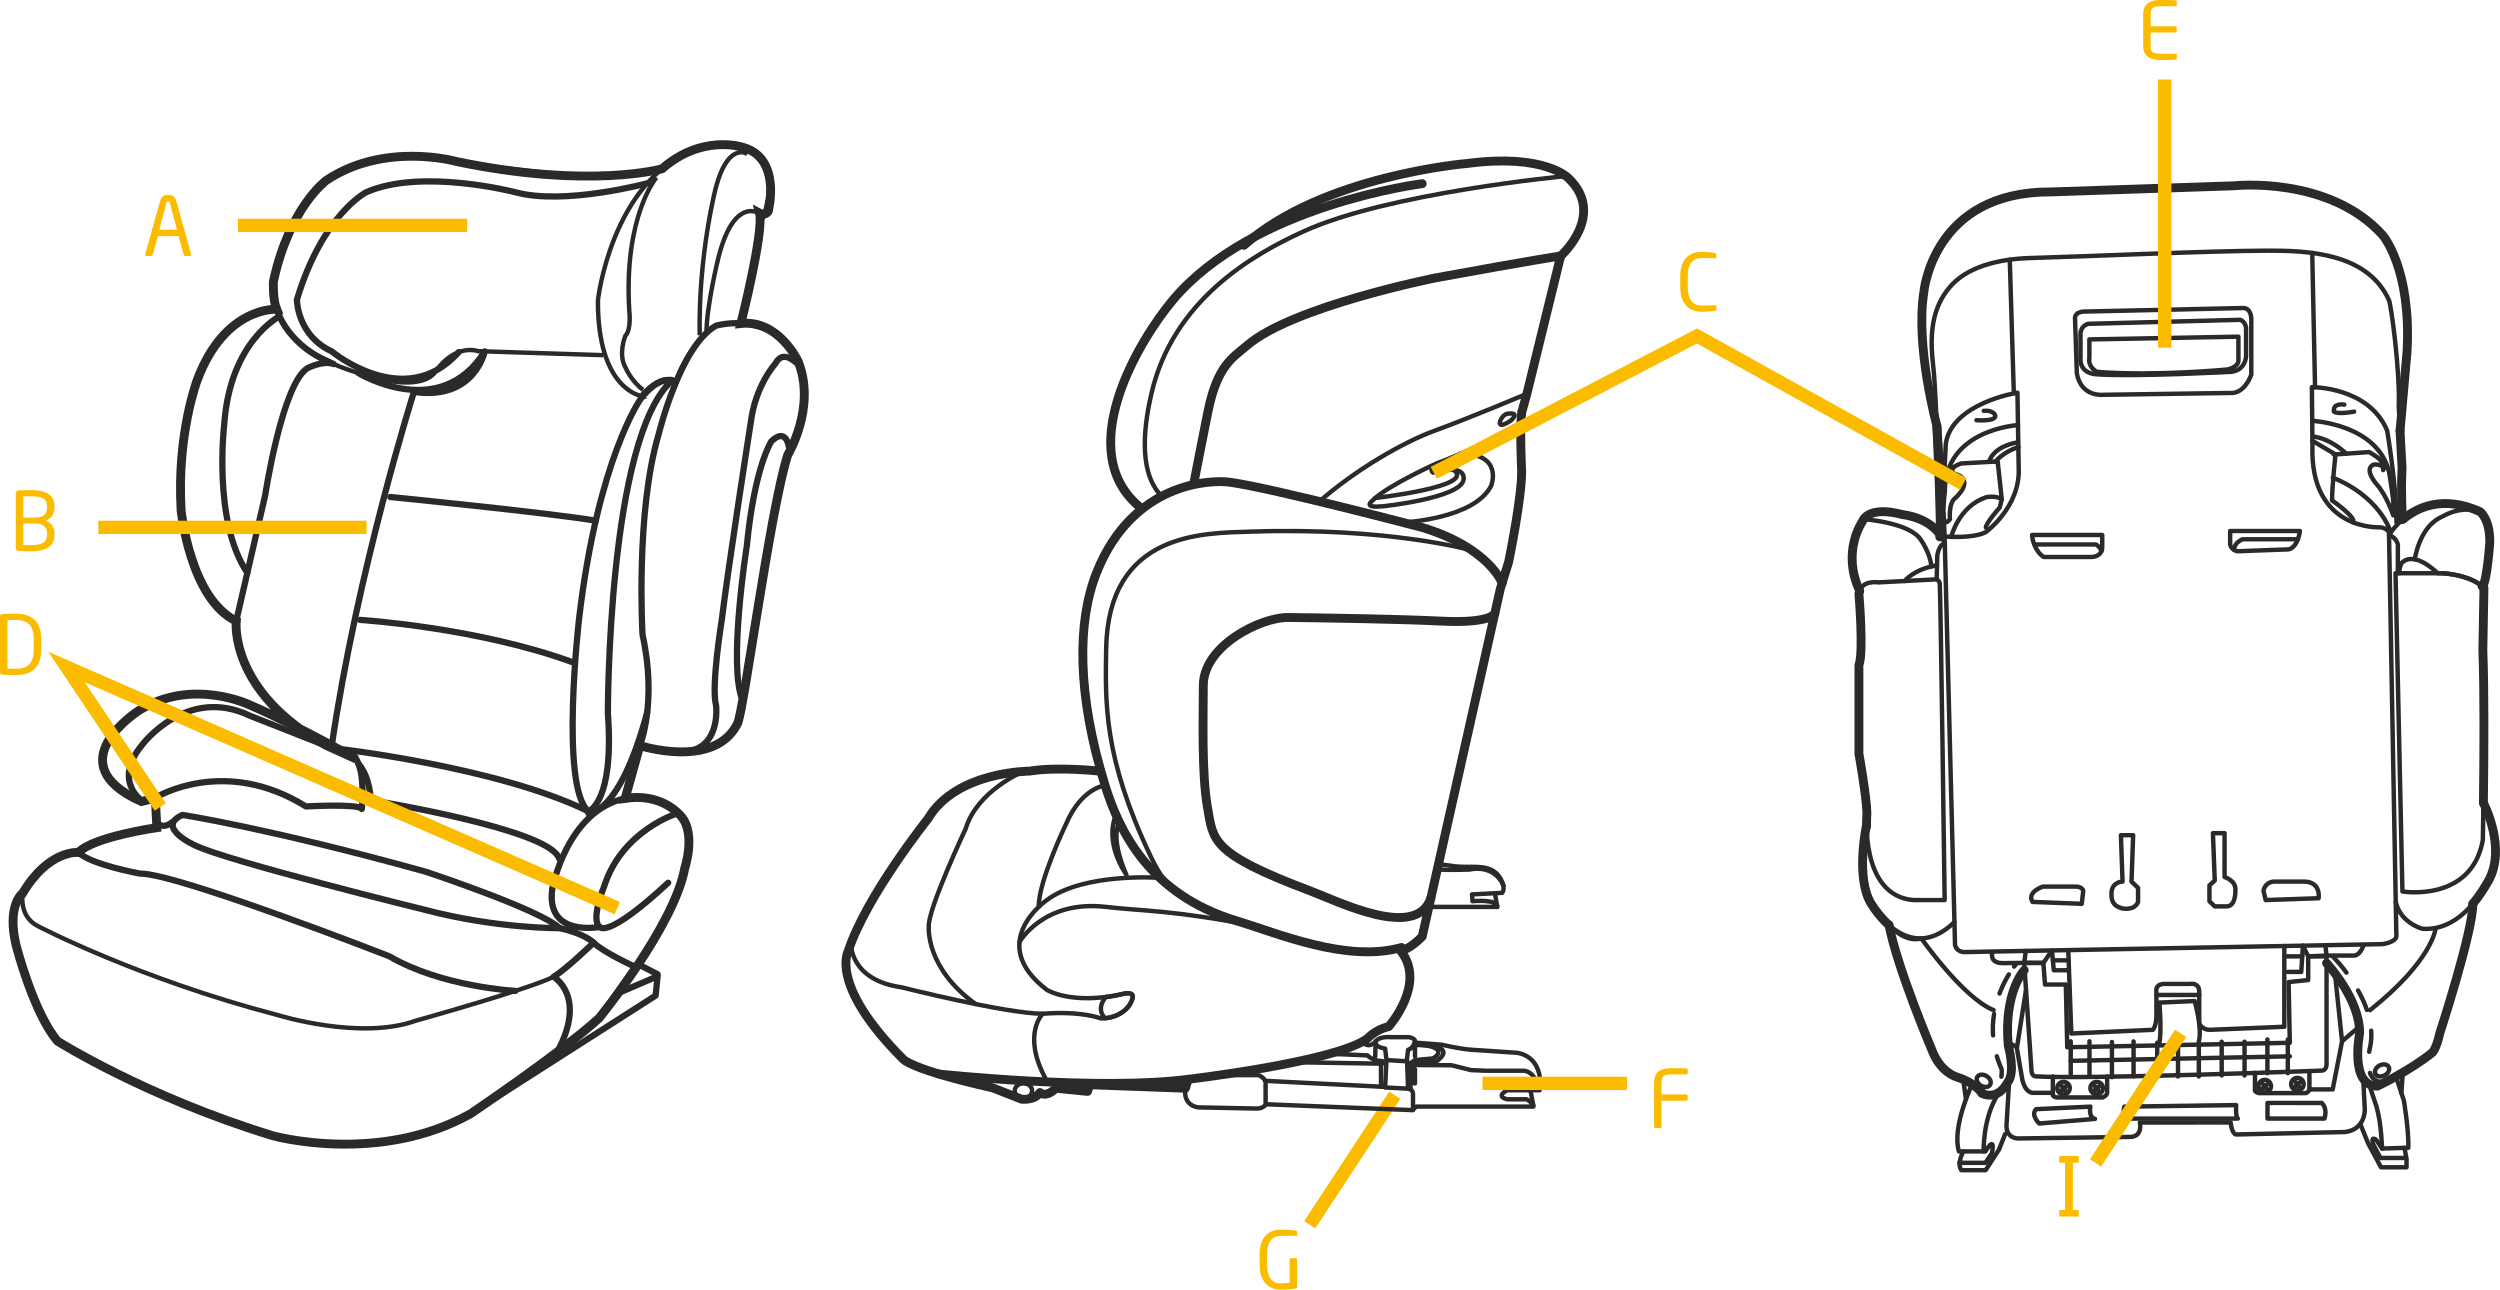 <?xml version="1.0" encoding="UTF-8"?>
<!DOCTYPE svg PUBLIC "-//W3C//DTD SVG 1.1//EN" "http://www.w3.org/Graphics/SVG/1.1/DTD/svg11.dtd">
<!-- Creator: CorelDRAW 2018 (64-Bit) -->
<svg xmlns="http://www.w3.org/2000/svg" xml:space="preserve" width="99.273mm" height="51.209mm" version="1.1" style="shape-rendering:geometricPrecision; text-rendering:geometricPrecision; image-rendering:optimizeQuality; fill-rule:evenodd; clip-rule:evenodd"
viewBox="0 0 9931.08 5122.84"
 xmlns:xlink="http://www.w3.org/1999/xlink">
 <defs>
  <style type="text/css">
   <![CDATA[
    .str0 {stroke:#FBBC00;stroke-width:52.94;stroke-miterlimit:4}
    .str2 {stroke:#2B2A29;stroke-width:35.29;stroke-miterlimit:10}
    .str1 {stroke:#2B2A29;stroke-width:17.65;stroke-miterlimit:10}
    .str3 {stroke:#2B2A29;stroke-width:24.95;stroke-linecap:round;stroke-linejoin:round;stroke-miterlimit:10}
    .str4 {stroke:#2B2A29;stroke-width:35.29;stroke-linecap:round;stroke-linejoin:round;stroke-miterlimit:10}
    .str5 {stroke:#2B2A29;stroke-width:17.65;stroke-linecap:round;stroke-linejoin:round;stroke-miterlimit:10}
    .str6 {stroke:#2B2A29;stroke-width:17.65;stroke-linecap:round;stroke-linejoin:round;stroke-miterlimit:4}
    .str9 {stroke:#FBBC00;stroke-width:52.94;stroke-linecap:square;stroke-miterlimit:4}
    .str8 {stroke:#2B2A29;stroke-width:17.65;stroke-linecap:round;stroke-linejoin:round;stroke-miterlimit:10;stroke-dasharray:84.693 84.693}
    .str7 {stroke:#2B2A29;stroke-width:17.65;stroke-linecap:round;stroke-linejoin:round;stroke-miterlimit:4;stroke-dasharray:84.693 84.693}
    .fil2 {fill:none}
    .fil1 {fill:none;fill-rule:nonzero}
    .fil0 {fill:#FBBC00;fill-rule:nonzero}
   ]]>
  </style>
 </defs>
 <g id="Warstwa_x0020_1">
  <path class="fil0" d="M8647.13 232.71l0 -15.68c0,-2.11 -1.27,-3.66 -3.57,-3.66l-61.19 0c-33.66,0 -39.11,-8.68 -39.11,-32.08l0 -51.95 97.41 0c3.56,0 6.46,-2.89 6.46,-6.46l0 -12.24c0,-3.56 -2.9,-6.42 -6.46,-6.42l-97.41 0 0 -45.46c0,-24.81 5.44,-33.94 39.11,-33.94l61.19 0c2.3,0 3.57,-1.56 3.57,-3.74l0 -15.5c0,-1.87 -1.27,-4.02 -3.18,-4.34 -13.52,-1.23 -43.52,-1.23 -62.35,-1.23 -44.76,0 -68.09,16.66 -68.09,58.54l0 121.13c0,41.85 23.33,58.54 68.09,58.54 18.84,0 50.11,0 62.35,-1.27 1.91,-0.28 3.18,-2.4 3.18,-4.23z"/>
  <path class="fil0" d="M6704.31 4366.04l0 -12.25c0,-3.56 -2.9,-6.42 -6.46,-6.42l-97.41 0 0 -45.45c0,-24.85 5.44,-33.95 39.11,-33.95l61.19 0c2.3,0 3.57,-1.55 3.57,-3.74l0 -15.5c0,-1.87 -1.27,-4.02 -3.25,-4.34 -13.45,-1.2 -43.45,-1.2 -62.28,-1.2 -44.76,0 -68.09,16.77 -68.09,59.04l0 172.76c0,3.56 2.93,6.42 6.43,6.42l16.76 0c3.64,0 6.56,-2.86 6.56,-6.32l0 -102.59 97.41 0c3.56,0 6.46,-2.89 6.46,-6.45z"/>
  <path class="fil0" d="M6818.45 1228.4l0 -12.39c0,-2.33 -1.55,-3.42 -5.05,-3.42l-1.23 0c-11.47,0.99 -34.3,0.99 -52.41,0.99 -31.19,0 -55.26,-18.74 -55.26,-72.17l0 -44.23c0,-54.03 24.07,-72.17 55.26,-72.17 18.36,0 41.93,0 53.4,0.99l0.88 0c3.17,0 3.77,-0.78 3.77,-1.63l0 -15.42c0,-2.72 -2.22,-3.64 -5.11,-3.95 -14.02,-2.12 -33.56,-4.8 -53.64,-4.8 -39.32,0 -84.38,20.15 -84.38,97.23l0 43.73c0,76.48 45.07,97.26 84.38,97.26 27.13,0 39.63,-1.55 53.04,-3.95 3.49,-0.63 6.35,-2.43 6.35,-6.06z"/>
  <path class="fil0" d="M5152.76 5111.05l0 -106.93c0,-3.49 -2.96,-6.38 -6.21,-6.38l-17.68 0c-3.49,0 -5.89,2.89 -5.89,6.45l0 91.91c-7.27,0.6 -19.7,1.9 -38.29,1.9 -28.23,0 -51.03,-20.61 -51.03,-73.02l0 -42.6c0,-57.13 25.97,-72.95 54.8,-72.95l58.69 0 1.27 0c3.11,0 4.34,-0.85 4.34,-2.79l0 -13.98c0,-2.89 -2.4,-3.88 -5.29,-4.3 -11.85,-1.55 -30.46,-3.74 -59.6,-3.74 -40.1,0 -84,21.64 -84,98.08l0 42.28c0,72.03 42.04,97.87 81.03,97.87 29.4,0 46.94,-2.26 62.25,-4.91 3.42,-0.53 5.61,-3.42 5.61,-6.88z"/>
  <line class="fil1 str0" x1="5202.73" y1="4865.28" x2="5540.75" y2= "4350.63" />
  <path class="fil0" d="M759.42 1011.74c0,-0.71 0,-1.7 -0.32,-2.33l-58.76 -211.36c-5.43,-19.8 -20.33,-24.35 -32.11,-24.35 -12.03,0 -27,4.87 -32.32,24.63l-58.8 211.08c-0.31,0.63 -0.31,1.62 -0.31,2.33 0,2.89 2.18,5.11 5.36,5.11l18.78 0c2.54,0 5.11,-2.22 5.71,-4.79l20.33 -73.98 82.26 0 20.65 73.98c0.6,2.57 2.54,4.79 5.4,4.79l18.71 0c3.49,0 5.43,-2.22 5.43,-5.11zm-56.22 -99.1l-70.2 0 28.94 -108.24c0.92,-3.56 2.79,-5.89 6.28,-5.89 3.18,0 5.12,2.33 6.03,5.89l28.94 108.24z"/>
  <path class="fil0" d="M216.62 2124.02l0 -5.33c0,-23.96 -13.2,-42.95 -34.79,-50.39 22.09,-8.61 34.79,-27.53 34.79,-52.13l0 -5.25c0,-50.12 -42.56,-64.05 -93.14,-64.05 -20.71,0 -40.09,0 -50.53,1.3 -6.67,0.64 -10.16,4.48 -10.16,11.93l0 215.98c0,8.11 3.17,11 10.37,11.99 12.03,1.94 30.63,1.94 51.42,1.94 49.16,0 92.04,-13.73 92.04,-66zm-29.78 -107.99c0,21.14 -9.67,39.99 -46.06,39.99l-48.24 0 0 -84.34 31.01 0c38.26,0 63.28,6.73 63.28,39l0 5.36zm0 107.71c0,33.17 -23.79,41.47 -62.11,41.47l-32.18 0 0 -85.68 47.61 0c36.45,0 46.69,18.77 46.69,39l0 5.22z"/>
  <path class="fil0" d="M163.79 2581.53l0 -43.41c0,-69.35 -38.22,-99.88 -98.11,-99.88 -24.57,0 -49.48,0 -58.83,1.62 -4.27,0.6 -6.85,3.57 -6.85,8.15l0 223.61c0,4.91 2.58,7.55 6.85,8.15 9.35,1.62 34.26,1.62 58.83,1.62 59.88,0 98.11,-31.16 98.11,-99.87zm-29.79 0c0,58.02 -29.71,75.06 -68.4,75.06l-35.81 0 0 -193.53 35.81 0c38.68,0 68.4,16.73 68.4,75.07l0 43.41z"/>
  <path class="fil1 str1" d="M2625.88 671.32c-221.32,47.29 -418.1,18.81 -418.1,18.81 -73.97,-4.37 -376.65,-43.73 -376.65,-43.73 -293.03,-81.41 -503.54,48.11 -503.54,48.11 -180.48,109.15 -241.53,423.81 -241.53,423.81 -14.47,263.84 260.77,340.67 374.54,374.68 224.04,66.88 266.98,-14.15 266.98,-14.15 82.93,-118.34 171.45,-83.89 171.45,-83.89l496.55 15.85"/>
  <path class="fil1 str1" d="M2546.51 1572.46c0,0 -173.25,-25.34 -171.31,-379.85 0,0 52.94,-474.17 389.44,-601.43 0,0 383.76,-110.92 269.48,266.38 0,0 -111.83,-101.5 -180.02,164.52 0,0 -48.6,197 -47.71,302.77 0,0 -91.62,84.84 -120.91,194.34 0,0 -47.51,-51.7 -138.98,53.26z"/>
  <path class="fil1 str1" d="M2972.33 592.69l-11.01 15.18c0,0 -72.52,-36.24 -118.02,138.83 0,0 -69.91,267.72 -63.73,585.17"/>
  <path class="fil1 str1" d="M2607.73 705.09c0,0 -131.35,154.02 -107.81,531.8 0,0 8.96,72.18 -15.99,97.59 0,0 -29.61,72.49 1.09,125.99 0,0 22.31,53.53 69.67,88.36"/>
  <path class="fil1 str2" d="M90.29 3547.77c0,0 -65.12,45.99 -25.87,209.42 0,0 70.41,271.46 164.6,379.04 0,0 349.66,221.21 855,375.46 0,0 419.33,117.24 785.45,-87.52 0,0 363.18,-245.13 510.66,-380.02 0,0 299.17,-367.98 339.97,-595.16 0,0 51.59,-154.15 -27.11,-218.98 0,0 -71.25,-80.04 -209.66,-58.58l58.58 -209.7c0,0 295.7,95.64 387.32,-86.6 24.81,-43.02 128.67,-842.72 199.75,-1067.63 0,0 114.27,-187.43 42.11,-370.74 0,0 -77.11,-168.15 -228.13,-151.72 0,0 92.37,-364.77 74.15,-438.39 0,0 22.91,12.32 34.69,-7.3 0,0 56.36,-215.41 -105.73,-255.51 0,0 -158.56,-51.14 -316.35,86.78 0,0 -287.38,81.73 -818.51,-29.43 0,0 -282.72,-79.9 -515.29,75.49 0,0 -146.53,107.1 -209.88,401.64 0,0 -3.24,70.31 12.63,110.22 0,0 -204.97,-12.78 -314.94,280.46 0,0 -82.08,214.04 -64.29,519.7 0,0 36.73,352.46 218.91,438.18 0,0 -31.16,279.12 357.11,494.11l119.75 54.35c0,0 -227.91,-130.65 -421.84,-214.61 0,0 -227.77,-110.53 -439.97,20.69 0,0 -334.07,209.49 8.25,362.76l55.3 -13.95 6.1 117.56c0,0 -251.66,35.79 -311.58,98.47 0,0 -117.74,-12.42 -221.18,161.52z"/>
  <path class="fil1 str1" d="M2198.96 3880.36c0,0 134.92,76.62 14.08,299.17l-343.55 244.64c0,0 -332.17,201.94 -793.39,85.05 0,0 -485.37,-147.52 -847.07,-372.99 0,0 -272.31,-444.88 -138.73,-588.42 0,0 -18.11,91.55 60.35,131.11 0,0 398.71,209.2 954.38,353.87 0,0 325.11,101.22 546.17,22.02 0,0 447.42,-124.86 547.76,-174.45z"/>
  <path class="fil1 str3" d="M2692.97 3230.01c0,0 -220.32,66.67 -292.28,289.03 0,0 -55.94,133.19 -18.74,163.12 0,0 -216.3,42.21 -187.79,-152.89 0,0 57.77,-307.95 289.15,-357.85 0,0 139.29,-18.85 209.66,58.58z"/>
  <path class="fil1 str3" d="M2358.2 3744.56c0,0 -108.2,105.06 -159.23,135.8 0,0 135.3,76.62 14.08,299.17l170.85 -139.93 138.94 -199.08c0,0 -127.37,-57.7 -164.63,-95.96z"/>
  <path class="fil1 str3" d="M725.09 3237.29c0,0 343.14,52.48 967.06,225.83 0,0 454.94,150.77 531.16,223.93 0,0 -246.9,2.93 -534.88,-72.67 0,0 -790.42,-194.63 -914.43,-256.5 0,0 -159.38,-71.68 -48.92,-120.59z"/>
  <path class="fil1 str3" d="M2047.35 3936.33c0,0 -291.54,-15.21 -500.89,-137.56 0,0 -846.25,-330.96 -990.66,-328.53 0,0 -195.2,-35.43 -244.35,-83.96"/>
  <path class="fil1 str3" d="M2541.93 2961.73c0,0 69.91,-170.78 10.44,-440.44 0,0 -28.65,-484.17 64.37,-797.48 0,0 85.89,-353.52 228.62,-430.35 0,0 181.85,-51.35 287.27,83.07 0,0 19.16,21.36 38.46,60.21 13.06,40.59 -51.03,-67.63 -91.9,8.99 0,0 -79.05,85.72 -97.3,235.43 0,0 -88.44,566.85 -115.05,783.82 0,0 -43.02,264.08 -22.23,337.84 0,0 21.7,177.17 -132.77,183.91 0,0 -113.88,0.95 -169.93,-25.02z"/>
  <path class="fil1 str3" d="M3136.37 1794.21c0,0 -4.45,-105.13 -72.03,-41.5 0,0 -66.85,99.66 -97.62,415.73 0,0 -76.23,482.4 -16.35,613.97"/>
  <path class="fil1 str3" d="M1281.34 1425.5c0,0 -132.8,-56.74 -182.67,-196.96 0,0 -310.74,-10.16 -368.37,513.52 0,0 -94.44,524.22 208.05,724.82l114.9 -498.21c0,0 68.26,-449.11 170.18,-507.21 0,0 62.32,-30.95 101.85,-15.21l-43.94 -20.76z"/>
  <path class="fil1 str3" d="M1110.35 1256.79c0,0 -195.27,98.22 -219.22,424.34 0,0 -47.68,389.12 91.41,594.2"/>
  <path class="fil1 str3" d="M621.87 3265.07c0,0 20.9,35 64.09,-0.6"/>
  <path class="fil1 str3" d="M2358.2 3744.56c0,0 -36.45,-36.45 -134.88,-57.52"/>
  <path class="fil1 str3" d="M620.99 3166.84c0,0 269.98,-165.34 594.31,36.73 0,0 209.84,-11.92 221.85,9.81 0,0 15.67,-132.87 -21.92,-198.06 0,0 -449.57,-246.36 -551.81,-252.02 0,0 -308.45,-67.65 -449.22,215.67 0,0 -44.65,132.94 147.48,205.18l59.32 -17.33z"/>
  <path class="fil1 str3" d="M2544.12 1585.93c0,0 -168.37,236.63 -243.51,868.98 0,0 -78.03,670.89 37.02,768.22 0,0 103.51,-33.73 77.07,-389.58 0,0 -1.2,-1097.06 256.4,-1323.39 0,0 -56.4,-17.26 -126.98,75.77z"/>
  <path class="fil1 str3" d="M1550.55 1974.3c0,0 626.24,62.15 816.07,94.13"/>
  <path class="fil1 str3" d="M1430.47 2462.53c0,0 468.99,29.47 850.7,170.53"/>
  <path class="fil1 str3" d="M2220.83 3409.74c-38.81,-117.21 -747.89,-231.12 -747.89,-231.12 0,0 -1.55,-90.17 -49.27,-145.16"/>
  <path class="fil1 str3" d="M2381.98 3682.17c0,0 27.32,51.84 272.31,-175.44"/>
  <path class="fil1 str3" d="M2337.71 3230.68c0,0 122.89,11.04 233.42,-401.65"/>
  <path class="fil1 str3" d="M566.54 3182.72c0,0 -121.82,-78.17 -1.97,-223.71 0,0 176.14,-236.31 427.51,-116.07l325.85 128.25c0,0 655.29,72.81 1019.71,251.95"/>
  <polyline class="fil1 str3" points="1962.19,4365.35 2604.27,3955.01 2612.29,3877.87 2447.19,3948.87 "/>
  <line class="fil1 str3" x1="2541.93" y1="3833.91" x2="2612.3" y2= "3870.26" />
  <path class="fil1 str3" d="M1423.67 1481.85c0,0 324.15,198.23 501.8,-86.01 0,0 -39,195.88 -281.16,161.04 0,0 -225.59,714.22 -326.52,1406.39"/>
  <path class="fil1 str3" d="M2571.15 728.17c0,0 -328.78,88.57 -523.79,35.5 0,0 -373.03,-97.13 -592.62,0 0,0 -172.89,87.44 -275.31,426.66 0,0 0,141.48 138.38,205.51 0,0 291.04,242.76 504.45,2.96"/>
  <path class="fil1 str4" d="M4368.18 3063.29c0,0 -167.34,-18.6 -278.91,0 0,0 -291.32,0 -402.89,189.05 0,0 -244.81,306.76 -316.1,523.73 0,0 -80.57,133.26 216.93,430.77 0,0 26.36,40.27 356.41,114.66l114.66 44.99c0,0 51.1,6.25 72.84,-26.36 0,0 21.67,23.22 63.52,-17.12l125.5 12.46 9.31 -26.37 379.64 13.91 10.83 -35.53c0,0 590.39,-69.78 712.81,-162.76 0,0 32.5,-35.61 83.67,-46.48 0,0 151.83,-170.43 48,-300.62 0,0 35.64,-6.21 85.26,-57.31l310.32 -1381.2 33.13 -107.39c0,0 51.67,-250.04 51.67,-359.51 0,0 -8.33,-163.22 0,-233.46l20.65 -74.39 134.28 -547.51c0,0 -101.22,14.44 -495.84,86.78 0,0 -570.31,113.63 -749.95,268.6 -57.34,49.41 -117.34,78.13 -154.96,260.31 -14.58,70.65 -55.76,283.03 -55.76,283.03"/>
  <path class="fil1 str4" d="M5938.52 2435.08c0,0 -8.96,42.85 -215.98,32.15 -151.19,-7.83 -454.02,-12.56 -605.39,-14.37 -108.02,-1.27 -337.1,111.48 -337.1,270.54 0,121.47 -7.27,351.05 16.87,485.54 23.26,129.45 10.62,180.76 409.1,330.54 112.05,42.14 421.13,197.64 478.12,27.53"/>
  <path class="fil1 str4" d="M6199.76 1016.86c0,0 182.91,-163.22 30.98,-308.87 0,0 -92.96,-99.17 -399.71,-58.9 0,0 -576.44,46.51 -889.44,325.42"/>
  <path class="fil1 str4" d="M5649.63 729.65c0,0 -672.72,84.27 -990.13,461.75 -134.88,160.4 -406,608.46 -123.98,829.03"/>
  <path class="fil1 str5" d="M6220.8 699.58c0,0 -704.59,65.08 -1043.74,220.14 -200.77,91.8 -517.55,271.67 -603.3,644.63 -22.76,99.1 -59.89,303.72 39.28,404.98"/>
  <path class="fil1 str4" d="M5967.15 2316.07c0,0 -51.52,-140.14 -317.51,-220.71 0,0 -590,-155.67 -763.91,-179.77 -77.43,-10.69 -385.63,0 -528.91,357.43 -78.88,196.75 -78.38,486.92 33.06,847.07 55.48,179.38 175.62,433.87 523.73,538.23 158.67,47.54 435.39,167.35 653.91,105.38"/>
  <path class="fil1 str5" d="M5847.42 2186.52c0,0 -331.6,-93.25 -877.98,-74.68 -185.49,6.31 -569.21,-2.26 -575.42,469.06 -2.75,209.13 -11.96,423.38 175.61,818.12 53.57,112.75 89.36,167.91 412.42,281.27"/>
  <path class="fil1 str5" d="M6065.41 1564.37c0,0 -231.16,97.34 -366.68,146.71 -129.2,47.04 -318.29,158.7 -457.56,280.92l331.99 83.43c0,0 284.17,-13.17 350.72,-146.43 0,0 49.62,-127.05 -122.43,-127.05"/>
  <path class="fil1 str5" d="M6041.59 1691.94c0,0 -216.9,105.35 -337.7,150.31 0,0 -189.48,85.72 -247.93,142.54 -8.43,8.15 -44.96,34.08 38.71,26.32 0,0 307.32,-32.46 319.21,-105.34 4.94,-30.63 -21.67,-55.76 -120.84,-27.88 0,0 -23.54,-14.69 20.15,-35.64"/>
  <path class="fil1 str5" d="M5463.08 1978.3c0,0 408.18,-46.16 309.89,-112.15"/>
  <path class="fil1 str5" d="M5995.21 1642.88c0,0 43.38,-6.21 6.28,27.91 0,0 -47.57,33.03 -43.48,6.18 0,0 9.13,-34.55 37.19,-34.09z"/>
  <path class="fil1 str5" d="M5727.62 3434.18c0,0 30.14,4.55 52.66,7.26 61.05,7.2 122.18,-10.33 164.27,27.88 16.38,14.87 38.96,56.79 22.59,77.43l-119.68 6.21 1.98 26.89c0,0 100.26,-9.31 98.18,22.7l-259.18 0"/>
  <line class="fil1 str5" x1="5938.52" y1="3548.28" x2="5947.69" y2= "3602.59" />
  <path class="fil1 str5" d="M5409.59 4139.23c0,0 28.27,30.13 55.65,-2.86 0,0 11.26,-20.16 60.42,-16.31l69.77 0c0,0 31.06,3.07 24.78,21.67l105.38 8.08c0,0 72.91,16.73 114.62,19.87l184.43 12.35c0,0 108.45,7.76 91.51,148.79"/>
  <line class="fil1 str5" x1="6079.92" y1="4332.92" x2="6090.93" y2= "4391.47" />
  <path class="fil1 str5" d="M5600.07 4230.63l166.15 1.02 77.92 19.38 60.13 2.36 149.75 0c0,0 48.1,1.48 57.31,77.43l-123.88 0c0,0 -49.65,24.18 0,36.07l77.47 0c0,0 29.43,18.14 26.33,29l-464.83 0c0,0 -3.17,3.07 -17.05,13.91l-579.51 -23.22c0,0 -11.33,17.02 -37.48,17.02l-232.18 -4.63c0,0 -61.93,-4.58 -51.17,-75.94"/>
  <line class="fil1 str5" x1="5502.44" y1="4317.65" x2="5027.48" y2= "4293.62" />
  <path class="fil1 str5" d="M4844.05 4270.77l153.23 0c0,0 34.87,8.93 30.21,42.18"/>
  <line class="fil1 str5" x1="5027.48" y1="4389.41" x2="5027.48" y2= "4317.66" />
  <path class="fil1 str5" d="M5152.76 4219.75l338.3 5.68 0 -10.34c0,0 -39.17,-0.46 -58.86,-22.69l-150.48 -6.32"/>
  <path class="fil1 str5" d="M4152.27 4282.53c-92.96,-174.31 -10.3,-255.4 -10.3,-255.4 154.96,-12.39 231.41,18.6 231.41,18.6 105.34,0 125.99,-80.47 125.99,-80.47 7.48,-30.73 -39.25,-16.66 -39.25,-16.66 -204.52,45.46 -301.64,-16.52 -301.64,-16.52 -245.87,-188.03 0,-356.69 0,-356.69 148.79,-110.78 448.76,-88.12 448.76,-88.12"/>
  <path class="fil1 str5" d="M4050.03 3741.6c0,0 95.54,-167.88 343,-139.01 150.09,17.44 270.22,11.89 599.45,77.75"/>
  <path class="fil1 str5" d="M4065.48 3064.29c0,0 -183.86,76.51 -229.32,227.31 0,0 -150.8,320.8 -146.68,388.74 0,0 -14.47,164.98 186.62,308.45"/>
  <path class="fil1 str5" d="M3380.2 3748.19c0,0 -4.76,144.7 199.82,173.57 0,0 411.54,103.9 561.95,105.38"/>
  <path class="fil1 str5" d="M4389.88 3120.07c0,0 -92.96,8.29 -154.96,152.92 0,0 -110.11,229.36 -108.77,329.55"/>
  <path class="fil1 str5" d="M4433.52 3237.79c0,0 -52.27,95.18 41.08,237.72 0,0 -65.93,-141.45 -27.85,-209.17"/>
  <path class="fil1 str4" d="M3729.48 4266.5c0,0 630.97,67.41 990.45,21"/>
  <path class="fil1 str5" d="M4393.03 3960.35c0,0 -42.39,44.62 -3.14,84.56 0,0 39.5,-2.33 75.17,-29.01 23.54,-17.58 29.29,-37.72 29.29,-37.72 11.36,-26.26 3.74,-37.44 -31.86,-30.49 0,0 -45.88,11.96 -69.46,12.66z"/>
  <path class="fil1 str5" d="M5465.25 4136.36c0,0 -10.44,21.68 37.19,29.19l5.15 45.42 -5.15 108.98 90.91 4.66 -4.13 -118.87 4.13 -35.04 10.3 -5.15c0,0 13.77,-10.3 17.29,-28.94"/>
  <line class="fil1 str5" x1="5507.61" y1="4210.96" x2="5589.52" y2= "4216.08" />
  <line class="fil1 str5" x1="5464.28" y1="4141.62" x2="5462.98" y2= "4196.22" />
  <path class="fil1 str5" d="M5620.96 4216.08l84.91 0c0,0 73.69,-47.22 -17.44,-60.84l-67.48 -4.83"/>
  <line class="fil1 str5" x1="5620.96" y1="4155.24" x2="5620.96" y2= "4196.21" />
  <polyline class="fil1 str5" points="5603.21,4247.2 5620.92,4247.2 5620.92,4303.82 5607.09,4298.94 "/>
  <line class="fil1 str5" x1="5485.93" y1="4230.63" x2="5485.93" y2= "4316.81" />
  <path class="fil1 str5" d="M5593.35 4324.61c0,0 18.71,3.14 19.66,18.56l0 66.64"/>
  <line class="fil1 str5" x1="5605.25" y1="4230.63" x2="5603.2" y2= "4324.6" />
  <path class="fil1 str5" d="M5670.38 4153.95c0,0 47.05,6.21 43.38,29.32 0,0 -10.16,22.48 -33.7,22.48l-59.04 5.23 -20.9 14.47"/>
  <path class="fil1 str5" d="M4100.07 4332.92c0,16.2 -15.46,29.22 -34.54,29.22 -19.1,0 -34.55,-13.03 -34.55,-29.22 0,-16.31 15.46,-29.32 34.55,-29.32 19.09,0 34.54,13.02 34.54,29.32z"/>
  <path class="fil1 str5" d="M5709.47 3454.19c0,0 53.99,2.92 129.27,0 0,0 94.05,-25.2 134.11,64.15"/>
  <path class="fil1 str5" d="M7693.29 2301.39l-230.98 12.17c0,0 -70.51,-12.17 -77.82,46.2 0,0 19.49,233.38 0,282.02l0 352.56c0,0 31.62,177.48 31.62,238.29 0,0 -29.18,325.78 184.79,342.82l124.01 0c0,0 -16.2,-1236.76 -19.48,-1257.04 0,-10.52 -12.14,-17.02 -12.14,-17.02z"/>
  <path class="fil1 str5" d="M7710.36 2131.21c0,0 -4.34,-282.93 -12.24,-376.88 -7.1,-86.18 -9.53,-222.87 -19.38,-308.77 -14.72,-128.6 -0.21,-225.41 65.64,-303.93 68.19,-81.28 192.06,-113.07 323.37,-116.71 234.59,-6.45 703.71,-28.44 938.51,-29.18 157.68,-0.46 398.75,7.3 483.85,196.97 8.71,19.44 44.18,279.72 38.92,425.46 -0.29,5.51 13.31,235.29 12.94,240.79 -5.22,100.76 1.56,201.73 1.56,201.73l-23.76 14.62c0.67,-143.47 -36.94,-364.74 -36.94,-364.74 -73.02,-175.05 -299.07,-172.65 -299.07,-172.65l2.33 231.02c-12.06,342.82 269.98,325.78 269.98,325.78 31.51,4.87 34.02,21.88 34.02,21.88l29.18 1594.96c7.3,31.65 -55.94,38.92 -55.94,38.92l-1658.16 31.58c-34.05,0 -38.92,-27.95 -38.92,-27.95l-41.33 -1622.9c0,0 109.43,9.7 162.83,-17.02 0,0 138.65,-99.7 131.39,-255.3l-4.94 -299.06c0,0 -260.38,41.4 -284.42,201.8l-19.44 369.57z"/>
  <path class="fil1 str5" d="M7387.56 2347.08c-73.16,-155.28 9.95,-274.25 9.95,-274.25 29.15,-68.08 157.22,-29.18 157.22,-29.18 144.24,19.48 171.02,115.08 171.02,115.08 0,0 -21.88,0.03 -29.99,47.04l-2.44 95.61"/>
  <path class="fil1 str5" d="M9516.03 2277.08l27.46 1264.32c0,0 274.01,45.38 319.42,-204.24 0,0 9.7,-512.22 0,-752.09l4.23 -249.62c0,0 -33.45,-45.39 -159.87,-58.37l-191.24 0z"/>
  <path class="fil1 str5" d="M9525.35 2277.08l0 -16.41 0 -97.87c-7.31,-29.15 -35.11,-37.69 -35.11,-37.69 0,0 119.81,-201.37 361.31,-92.78 0,0 40.55,29.18 38.92,123.2 0,0 -11.57,164.35 -30.1,172.93 0,0 -59.08,-51.38 -176.99,-51.38 0,0 -92.4,-94.2 -144.06,-39.5 0,0 -9.7,21.25 -8.5,39.5"/>
  <path class="fil1 str5" d="M8216.01 3774.27l12.21 331.21 323.37 -14.62c0,0 14.58,-12.13 14.58,-58.29l0 -92.72c0,0 -7.27,-28.87 29.18,-31.3l103.72 0c0,0 37.23,-7.83 37.23,31.3l0 126.7c0,0 12.21,24.31 41.4,24.31l296.55 -12.13 0 -320.83"/>
  <path class="fil1 str5" d="M8041 3825.05l76.12 0 6.56 85.93 82.65 0 5.65 249.23 884.15 -17.79 -4.76 -241.21 77.78 -8.08 0 -94.02 72.88 0 0 429.61c0,0 0,24.24 -19.48,24.24 0,0 -935.26,35.64 -1136.25,22.77 0,0 -14.47,0 -16.2,-21.18l-29.11 -429.5z"/>
  <polyline class="fil1 str5" points="8047.45,3777.49 8040.98,3825.1 8117.18,3825.1 8151.21,3775.51 8158.47,3854.28 8212.01,3854.28 "/>
  <polyline class="fil1 str5" points="9237.21,3754.79 9242.09,3795.88 9169.18,3799.12 9148.07,3756.5 9141.62,3860.75 9088.12,3860.75 "/>
  <path class="fil1 str5" d="M7414.85 3276.35c0,0 -45.63,210.47 18.32,313.67 44.61,71.96 172.65,224.88 330.79,72.8"/>
  <path class="fil1 str5" d="M9867.19 3193.74c0,0 91.77,176.74 16.84,307.18 -40.02,69.7 -121.65,196.12 -260.2,188.8 0,0 -87.38,-21.63 -106.93,-106.86"/>
  <path class="fil1 str5" d="M8041 3854.24c0,0 -82.76,88.33 -63.24,299.84 0,0 30.49,106.97 -2.93,145.9 0,0 -33.52,72.95 -101.67,43.8 0,0 -21.81,-40.56 -99.63,-65.3 0,0 -66.39,-17.43 -100.05,-109.78 0,0 -133.93,-315.16 -169.65,-493.84 0,0 60.66,71.65 128.7,52.94 0,0 165.23,235.99 286.89,284.94"/>
  <path class="fil1 str6" d="M8011.81 3825.86c0,0 -4.23,4.76 -10.94,13.77"/>
  <path class="fil1 str7" d="M7980.07 3870.65c-42,69.07 -102.91,210.9 -29.04,375.85 0,0 11.5,78.24 -55.52,83.18"/>
  <path class="fil1 str6" d="M7876.5 4329.3c-5.43,-0.56 -11.25,-1.52 -17.5,-2.89"/>
  <path class="fil1 str5" d="M7914.59 3782.11c0,0 -14.61,43.77 41.33,43.77l85.12 -0.78"/>
  <line class="fil1 str5" x1="8154.87" y1="3814.89" x2="8217.51" y2= "3814.89" />
  <line class="fil1 str5" x1="9074.31" y1="3799.12" x2="9145.49" y2= "3799.12" />
  <path class="fil1 str5" d="M9242.08 3795.88l109.48 0c0,0 21.88,1.02 36.45,-37.97"/>
  <path class="fil1 str5" d="M9242.08 3825.86c0,0 133.72,143.46 131.36,279.62 0,0 -41.33,209.06 70.51,209.06 0,0 128.78,-60.73 218.73,-133.72 0,0 16.6,-17.01 28.91,-75.34 0,0 133.64,-410.37 131.39,-515.19"/>
  <path class="fil1 str4" d="M7386.63 2349.64c-0.92,3.14 -1.7,6.49 -2.16,10.16 0,0 19.49,233.38 0,282.01l0 352.53c0,0 31.69,177.52 31.69,238.29 0,0 -1.83,19.9 -1.23,50.15"/>
  <path class="fil1 str4" d="M9534.03 1711.95c3.67,66.28 8.08,143.85 8.01,147.03 -5.3,100.76 1.55,201.73 1.55,201.73"/>
  <path class="fil1 str4" d="M7710.36 2131.21c0,0 -4.34,-282.93 -12.24,-376.88 -1.59,-19.03 -2.93,-40.52 -4.13,-63.38"/>
  <path class="fil1 str4" d="M7387.56 2347.08c-73.16,-155.28 9.95,-274.25 9.95,-274.25 29.15,-68.08 157.22,-29.18 157.22,-29.18 95.15,12.84 139.18,58.75 158.1,88.57"/>
  <path class="fil1 str4" d="M9865.13 3189.64c2.18,-170.11 4.16,-446.5 -2.19,-604.57l4.34 -249.62c0,0 -2.08,-2.72 -6.95,-6.99"/>
  <path class="fil1 str4" d="M9544.78 2063.77c57.13,-48.42 159.27,-97.76 306.75,-31.41 0,0 40.56,29.19 38.92,123.21 0,0 -11.57,164.35 -30.1,172.93"/>
  <path class="fil1 str4" d="M7414.85 3276.31c0,0 -45.63,210.48 18.32,313.71 14.86,24.03 39.14,57.17 70.66,84.9"/>
  <path class="fil1 str4" d="M9867.19 3193.74c0,0 91.77,176.74 16.84,307.18 -14.65,25.37 -34.69,58.23 -60.98,89.39"/>
  <path class="fil1 str4" d="M8041 3854.21c0,0 -82.76,88.36 -63.24,299.87 0,0 30.49,106.97 -2.93,145.9 0,0 -33.52,72.95 -101.67,43.73 0,0 -21.81,-40.49 -99.63,-65.26 0,0 -66.39,-17.4 -100.05,-109.75 0,0 -133.93,-315.15 -169.65,-493.84"/>
  <path class="fil1 str4" d="M9242.08 3825.86c0,0 133.72,143.46 131.36,279.62 0,0 -41.33,209.06 70.51,209.06 0,0 128.78,-60.77 218.73,-133.72 0,0 16.6,-17.01 28.91,-75.34 0,0 133.64,-410.37 131.39,-515.19"/>
  <path class="fil1 str5" d="M9674.88 3690.04c0,0 -12.21,125.46 -260.17,322.74"/>
  <path class="fil1 str8" d="M9266.42 3799.12c0,0 187.21,184.78 148.33,362.26 0,0 -37.83,145.3 61.23,137.11"/>
  <path class="fil1 str5" d="M7905.42 4309.45c6.59,-10.34 0.53,-25.77 -13.49,-34.58 -13.87,-8.82 -30.56,-7.66 -37.09,2.68 -6.42,10.26 -0.35,25.69 13.53,34.51 14.01,8.82 30.52,7.65 37.05,-2.61z"/>
  <path class="fil1 str5" d="M9489.02 4238.24c-5.61,-10.83 -22.1,-13.23 -36.7,-5.57 -14.62,7.76 -21.85,22.66 -16.17,33.49 5.68,10.76 22.13,13.24 36.7,5.5 14.61,-7.69 21.85,-22.66 16.17,-33.42z"/>
  <path class="fil1 str5" d="M8048.24 3931.7l-36.38 232.11 19.48 112.33c0,0 6,59.92 42.57,65.15l80.96 0"/>
  <line class="fil1 str5" x1="7981.31" y1="4142.15" x2="8011.83" y2= "4160.23" />
  <path class="fil1 str5" d="M8154.87 4276.16l0 74.5c0,0 1.63,7.66 17.44,8.89l179.92 0c0,0 17.01,-6.07 18.25,-18.25l0 -65.15"/>
  <path class="fil1 str5" d="M8957.72 4262.2l0 71.08c0,0 4.76,6.38 14.51,8.89l188.8 0c0,0 13,-7.31 13,-14.55l0 -72.88"/>
  <polyline class="fil1 str5" points="9174.01,4327.58 9266.41,4327.58 9303.67,4136.51 9275.26,3866.21 "/>
  <line class="fil1 str5" x1="9372.08" y1="4077.92" x2="9303.72" y2= "4136.5" />
  <line class="fil1 str5" x1="8225.8" y1="4214.1" x2="9096.22" y2= "4196.24" />
  <line class="fil1 str5" x1="8300.34" y1="4136.5" x2="8300.34" y2= "4276.16" />
  <line class="fil1 str5" x1="8225.8" y1="4136.5" x2="8225.8" y2= "4276.16" />
  <line class="fil1 str5" x1="8389.51" y1="4139.33" x2="8389.51" y2= "4278.98" />
  <line class="fil1 str5" x1="8475.42" y1="4137" x2="8475.42" y2= "4275.71" />
  <line class="fil1 str5" x1="8569.45" y1="4142.15" x2="8569.45" y2= "4276.16" />
  <line class="fil1 str5" x1="8652.05" y1="4142.15" x2="8652.05" y2= "4276.16" />
  <line class="fil1 str5" x1="8734.73" y1="4142.15" x2="8734.73" y2= "4276.16" />
  <line class="fil1 str5" x1="8825.51" y1="4138.16" x2="8825.51" y2= "4272.16" />
  <line class="fil1 str5" x1="8916.29" y1="4138.16" x2="8916.29" y2= "4272.16" />
  <line class="fil1 str5" x1="9007.07" y1="4129.27" x2="9007.07" y2= "4263.27" />
  <line class="fil1 str5" x1="9088.13" y1="4129.27" x2="9088.13" y2= "4263.27" />
  <path class="fil1 str5" d="M8222.14 4322.47c0,13.88 -11.15,24.88 -24.91,24.88 -13.84,0 -24.96,-11 -24.96,-24.88 0,-13.8 11.12,-24.81 24.96,-24.81 13.76,0 24.91,11.01 24.91,24.81z"/>
  <path class="fil1 str5" d="M8353.8 4322.47c0,13.88 -11.08,24.88 -24.92,24.88 -13.77,0 -24.92,-11 -24.92,-24.88 0,-13.8 11.15,-24.81 24.92,-24.81 13.84,0 24.92,11.01 24.92,24.81z"/>
  <line class="fil1 str5" x1="8190.5" y1="4314.55" x2="8204.48" y2= "4333.43" />
  <line class="fil1 str5" x1="8186.27" y1="4333.44" x2="8208.15" y2= "4314.55" />
  <line class="fil1 str5" x1="8322.19" y1="4314.55" x2="8336.17" y2= "4333.43" />
  <line class="fil1 str5" x1="8317.96" y1="4333.44" x2="8339.84" y2= "4314.55" />
  <path class="fil1 str5" d="M9021.44 4314.55c0,13.8 -11.08,24.95 -24.92,24.95 -13.8,0 -24.91,-11.15 -24.91,-24.95 0,-13.73 11.11,-24.88 24.91,-24.88 13.84,0 24.92,11.15 24.92,24.88z"/>
  <line class="fil1 str5" x1="8989.84" y1="4306.69" x2="9003.81" y2= "4325.43" />
  <line class="fil1 str5" x1="8985.6" y1="4325.44" x2="9007.48" y2= "4306.7" />
  <path class="fil1 str5" d="M9151.27 4306.69c0,13.74 -11.15,24.88 -24.92,24.88 -13.84,0 -24.92,-11.14 -24.92,-24.88 0,-13.87 11.08,-24.95 24.92,-24.95 13.77,0 24.92,11.08 24.92,24.95z"/>
  <line class="fil1 str5" x1="9119.67" y1="4298.76" x2="9133.64" y2= "4317.57" />
  <line class="fil1 str5" x1="9115.39" y1="4317.58" x2="9137.28" y2= "4298.77" />
  <path class="fil1 str5" d="M7834.32 4306.69c0,0 -81.81,169.9 -52.66,267.16l105.35 0c0,0 40.34,-69.6 25.87,6.56l-25.87 38.78 -103.72 0"/>
  <path class="fil1 str5" d="M7965.6 4504.24l-24.92 62.56 -52.9 81.7 -96.42 0c-19.37,-27.56 8.08,-74.57 8.08,-74.57"/>
  <path class="fil1 str5" d="M7880.12 4573.93c0,0 -5.11,-137.71 62.11,-235.47"/>
  <line class="fil1 str5" x1="7798.62" y1="4287.8" x2="7809.63" y2= "4366.33" />
  <path class="fil1 str5" d="M9517.65 4276.16l31.62 95.96c0,0 19.34,113.46 17.76,187.11l-104.5 3.32 -21.07 -31.55c0,0 -21.85,-23.5 -16.2,10.55l30.8 58.3 101.29 0"/>
  <polyline class="fil1 str5" points="9551.68,4559.79 9559.76,4603.91 9559.76,4637.04 9458.4,4637.04 9407.4,4542.29 9378.25,4470.19 "/>
  <line class="fil1 str5" x1="9544.78" y1="4260.65" x2="9539.45" y2= "4342.2" />
  <path class="fil1 str5" d="M9462.58 4562.56c0,0 -2.4,-98.93 -21.95,-166.12l-29.86 -89.74"/>
  <path class="fil1 str5" d="M9387.96 4289.66l6.07 118.48c0,0 2.37,79.09 -79.02,88.79l-432.78 9.7c0,0 -16.2,-1.55 -21.14,-47.82l-360.57 0.42c0,0 13.27,55.9 -38.92,57.14l-443.72 6.07c0,0 -55.9,2.4 -46.27,-66.25l9.84 -166.54"/>
  <path class="fil1 str5" d="M8088.42 4406.09l215.49 -10.05c0,0 -9.28,41.43 18.32,48.73l-221.67 18.25c0,0 -35.22,-33.56 -12.14,-56.92z"/>
  <path class="fil1 str5" d="M9007.49 4381.34l0 62.11 226.11 0c0,0 14.51,-39.04 -10.93,-62.07l-215.17 -0.04z"/>
  <path class="fil1 str5" d="M8438.93 4396.02l444.1 -6.07c0,0 -3.21,47.01 6.6,53.58l-447.74 0c0,0 -10.26,-25.17 -2.96,-47.51z"/>
  <line class="fil1 str5" x1="8566.17" y1="3952.43" x2="8736.31" y2= "3952.43" />
  <path class="fil1 str5" d="M8578.33 3987.56c0,0 8.89,106.19 0,154.58"/>
  <path class="fil1 str5" d="M8578.33 3982.67l139.79 -6.06c0,0 30.8,106.82 16.66,160.39"/>
  <path class="fil1 str5" d="M7403.35 2062.39c0,0 185.42,12.91 227.95,83.43 0,0 35.99,50.25 40.9,104.11"/>
  <path class="fil1 str5" d="M9592.51 2221.91c0,0 16.73,-122.29 99.1,-164.84 33.35,-17.23 73.23,-40.73 146.99,-30.28"/>
  <path class="fil1 str5" d="M7566.08 2308.1c0,0 34.45,-46.38 128.68,-62.61"/>
  <path class="fil1 str4" d="M9534.03 1711.95l27.77 -315.01c18.25,-329.45 -96.1,-461.97 -96.1,-461.97 -213.9,-238.25 -590.74,-196.93 -590.74,-196.93l-727.01 24.32c-471.66,-2.43 -505.68,398.75 -505.68,398.75 -34.06,216.37 51.74,529.83 51.74,529.83 0,0 20.01,425.47 11.46,441.67"/>
  <path class="fil1 str5" d="M8279.29 1237.67l630.94 -14.05c0,0 29.18,-4.2 32.82,40.8l0 223.68c0,0 -25.55,79.02 -86.39,72.95l-503.22 7.3c0,0 -86.35,9.74 -103.33,-85.12l-7.31 -220c0,0 -1.16,-24.7 36.49,-25.55z"/>
  <path class="fil1 str5" d="M8296.28 1286.29l601.75 -15.81c0,0 18.25,2.43 24.31,30.42l0 115.47c0,0 -2.43,54.7 -59.57,60.76 0,0 -387.78,20.69 -534.88,9.74 0,0 -57.13,0 -63.23,-52.27l0 -111.83c0,0 1.3,-29.19 31.62,-36.49z"/>
  <path class="fil1 str5" d="M8299.93 1348.32c7.3,0 591.98,-10.94 591.98,-10.94l0 93.6c0,0 4.65,23.93 -41.3,36.49 0,0 -285.65,27.95 -520.37,9.7 0,0 -36.42,-17.02 -30.31,-54.7l0 -74.15z"/>
  <path class="fil1 str5" d="M8016.36 1688.7c0,0 -291.47,16.35 -290.56,264.19 0,0 -21.95,167.07 20.19,109.47 0,0 -6.45,-65.68 22.63,-85.15 0,0 81.06,-71.33 -4.77,-95.64 0,0 -32.43,-21.07 27.53,-40.52l144.28 -8.08 16.2 150.73 -8.15 32.43c0,0 -54.31,60.77 -55.05,79.44"/>
  <path class="fil1 str5" d="M7750.84 2132.62c0,0 29.19,-119.75 137.78,-157.01 0,0 38.88,-9.46 63.2,8.11"/>
  <path class="fil1 str5" d="M7901.77 1834.87c0,0 8.89,-58.65 114.58,-78.1"/>
  <path class="fil1 str5" d="M7925.89 1834.87c0,0 31.44,-40.63 91.91,-58.55"/>
  <path class="fil1 str5" d="M7720.21 2040.48c0,0 3.84,63.2 4.76,90.73"/>
  <path class="fil1 str5" d="M7851.34 1669.24c0,0 81.03,6.5 74.47,-19.44 0,0 -6.38,-21.07 -45.35,-17.83"/>
  <path class="fil1 str5" d="M9312.59 1607.28c0,0 -46.2,-8.5 -41.33,27.95 0,0 10.66,12.21 80.29,0"/>
  <path class="fil1 str5" d="M9185.14 1671.69c0,0 259.22,12.42 305.1,203 0,0 26.5,145.9 16.87,172.65 0,0 -25.62,-76.59 -63.2,-120.35 0,0 -58.06,-62.78 -14.62,-81.45 0,0 41.33,-4.87 37.62,21.88 0,0 24.38,-27.67 -55.94,-71.57l-140.07 9.73"/>
  <path class="fil1 str5" d="M9185.14 1750.7l92.29 54.42c0,0 -13.56,130.36 -13.56,182.63 0,0 98.47,68.57 83.29,87.2"/>
  <path class="fil1 str5" d="M9266.93 1897.8c0,0 172.55,59.81 230.63,216.51"/>
  <path class="fil1 str5" d="M9320.01 1802.15c0,0 -58.02,-59.88 -134.21,-68.43"/>
  <line class="fil1 str5" x1="7983.62" y1="1031.61" x2="7999.82" y2= "1562.6" />
  <line class="fil1 str5" x1="9185.14" y1="1004.82" x2="9196.37" y2= "1538.35" />
  <path class="fil1 str5" d="M8072.61 2125.14l278.38 0 0 46.2c0,0 3.67,38.89 -42.53,41.33l-189.65 0c0,0 -36.49,-19.45 -46.2,-81.45"/>
  <path class="fil1 str5" d="M8088.42 2162.84l237.06 0c0,0 17.43,7.9 22.09,27.03"/>
  <path class="fil1 str5" d="M8859.15 2157.97c-1.2,24.31 27.95,31.9 27.95,31.9l204.23 -7.59c37.65,-8.53 45,-72.94 45,-72.94l-277.18 0 0 48.63z"/>
  <path class="fil1 str5" d="M8874.8 2184.33c0,0 -2.89,-26.96 34.19,-42.18l219.12 0"/>
  <path class="fil1 str5" d="M8425.18 3317.74l6.49 184.36c0,0 -41.02,-0.14 -43.87,43.34 -2.65,41.58 14.47,55.09 41.4,62.43 -27.32,-7.13 44.61,21.04 64.05,-24.35l0 -56.71 -26.01 -24.71 6.56 -184.36 -48.63 0z"/>
  <path class="fil1 str5" d="M8790.67 3309.62l46.26 0 0 174.24c0,0 47.01,14.65 42.89,52.72 0,0 3.24,63.98 -34.87,63.98l-46.97 0 -21.11 -20.22 0 -63.24 21.11 -19.45 -7.3 -188.03z"/>
  <path class="fil1 str5" d="M8073.85 3582.75l195.73 7.55 6.07 -52.51c0,0 -4.87,-14.62 -26.75,-15.85l-133.72 0c0,0 -64.44,20.65 -41.33,60.8z"/>
  <path class="fil1 str5" d="M9000.17 3575.45l210.3 -7.3c0,0 10.97,-65.23 -57.1,-66.04l-121.58 0c0,0 -34.05,1.24 -40.13,36.67l8.5 36.66z"/>
  <line class="fil2 str0" x1="8599.01" y1="1381.12" x2="8599.01" y2= "315.71" />
  <polyline class="fil2 str0" points="5695.57,1878.27 6741.25,1334.57 7798.66,1922.25 "/>
  <line class="fil2 str0" x1="6462.82" y1="4303.59" x2="5889.37" y2= "4303.59" />
  <line class="fil2 str0" x1="1855.69" y1="895.38" x2="945.35" y2= "895.38" />
  <line class="fil2 str0" x1="1456.04" y1="2094.9" x2="390.63" y2= "2094.9" />
  <polyline class="fil2 str9" points="621.87,3183.68 264.3,2649.47 2428.08,3596.97 "/>
  <line class="fil2 str0" x1="8324.23" y1="4619.56" x2="8662.25" y2= "4104.9" />
  <polygon class="fil0" points="8257.37,4618.59 8234.29,4618.59 8234.29,4806.41 8257.37,4806.41 8257.37,4832.56 8180.15,4832.56 8180.15,4806.41 8203.27,4806.41 8203.27,4618.59 8180.15,4618.59 8180.15,4592.41 8257.37,4592.41 "/>
 </g>
</svg>
